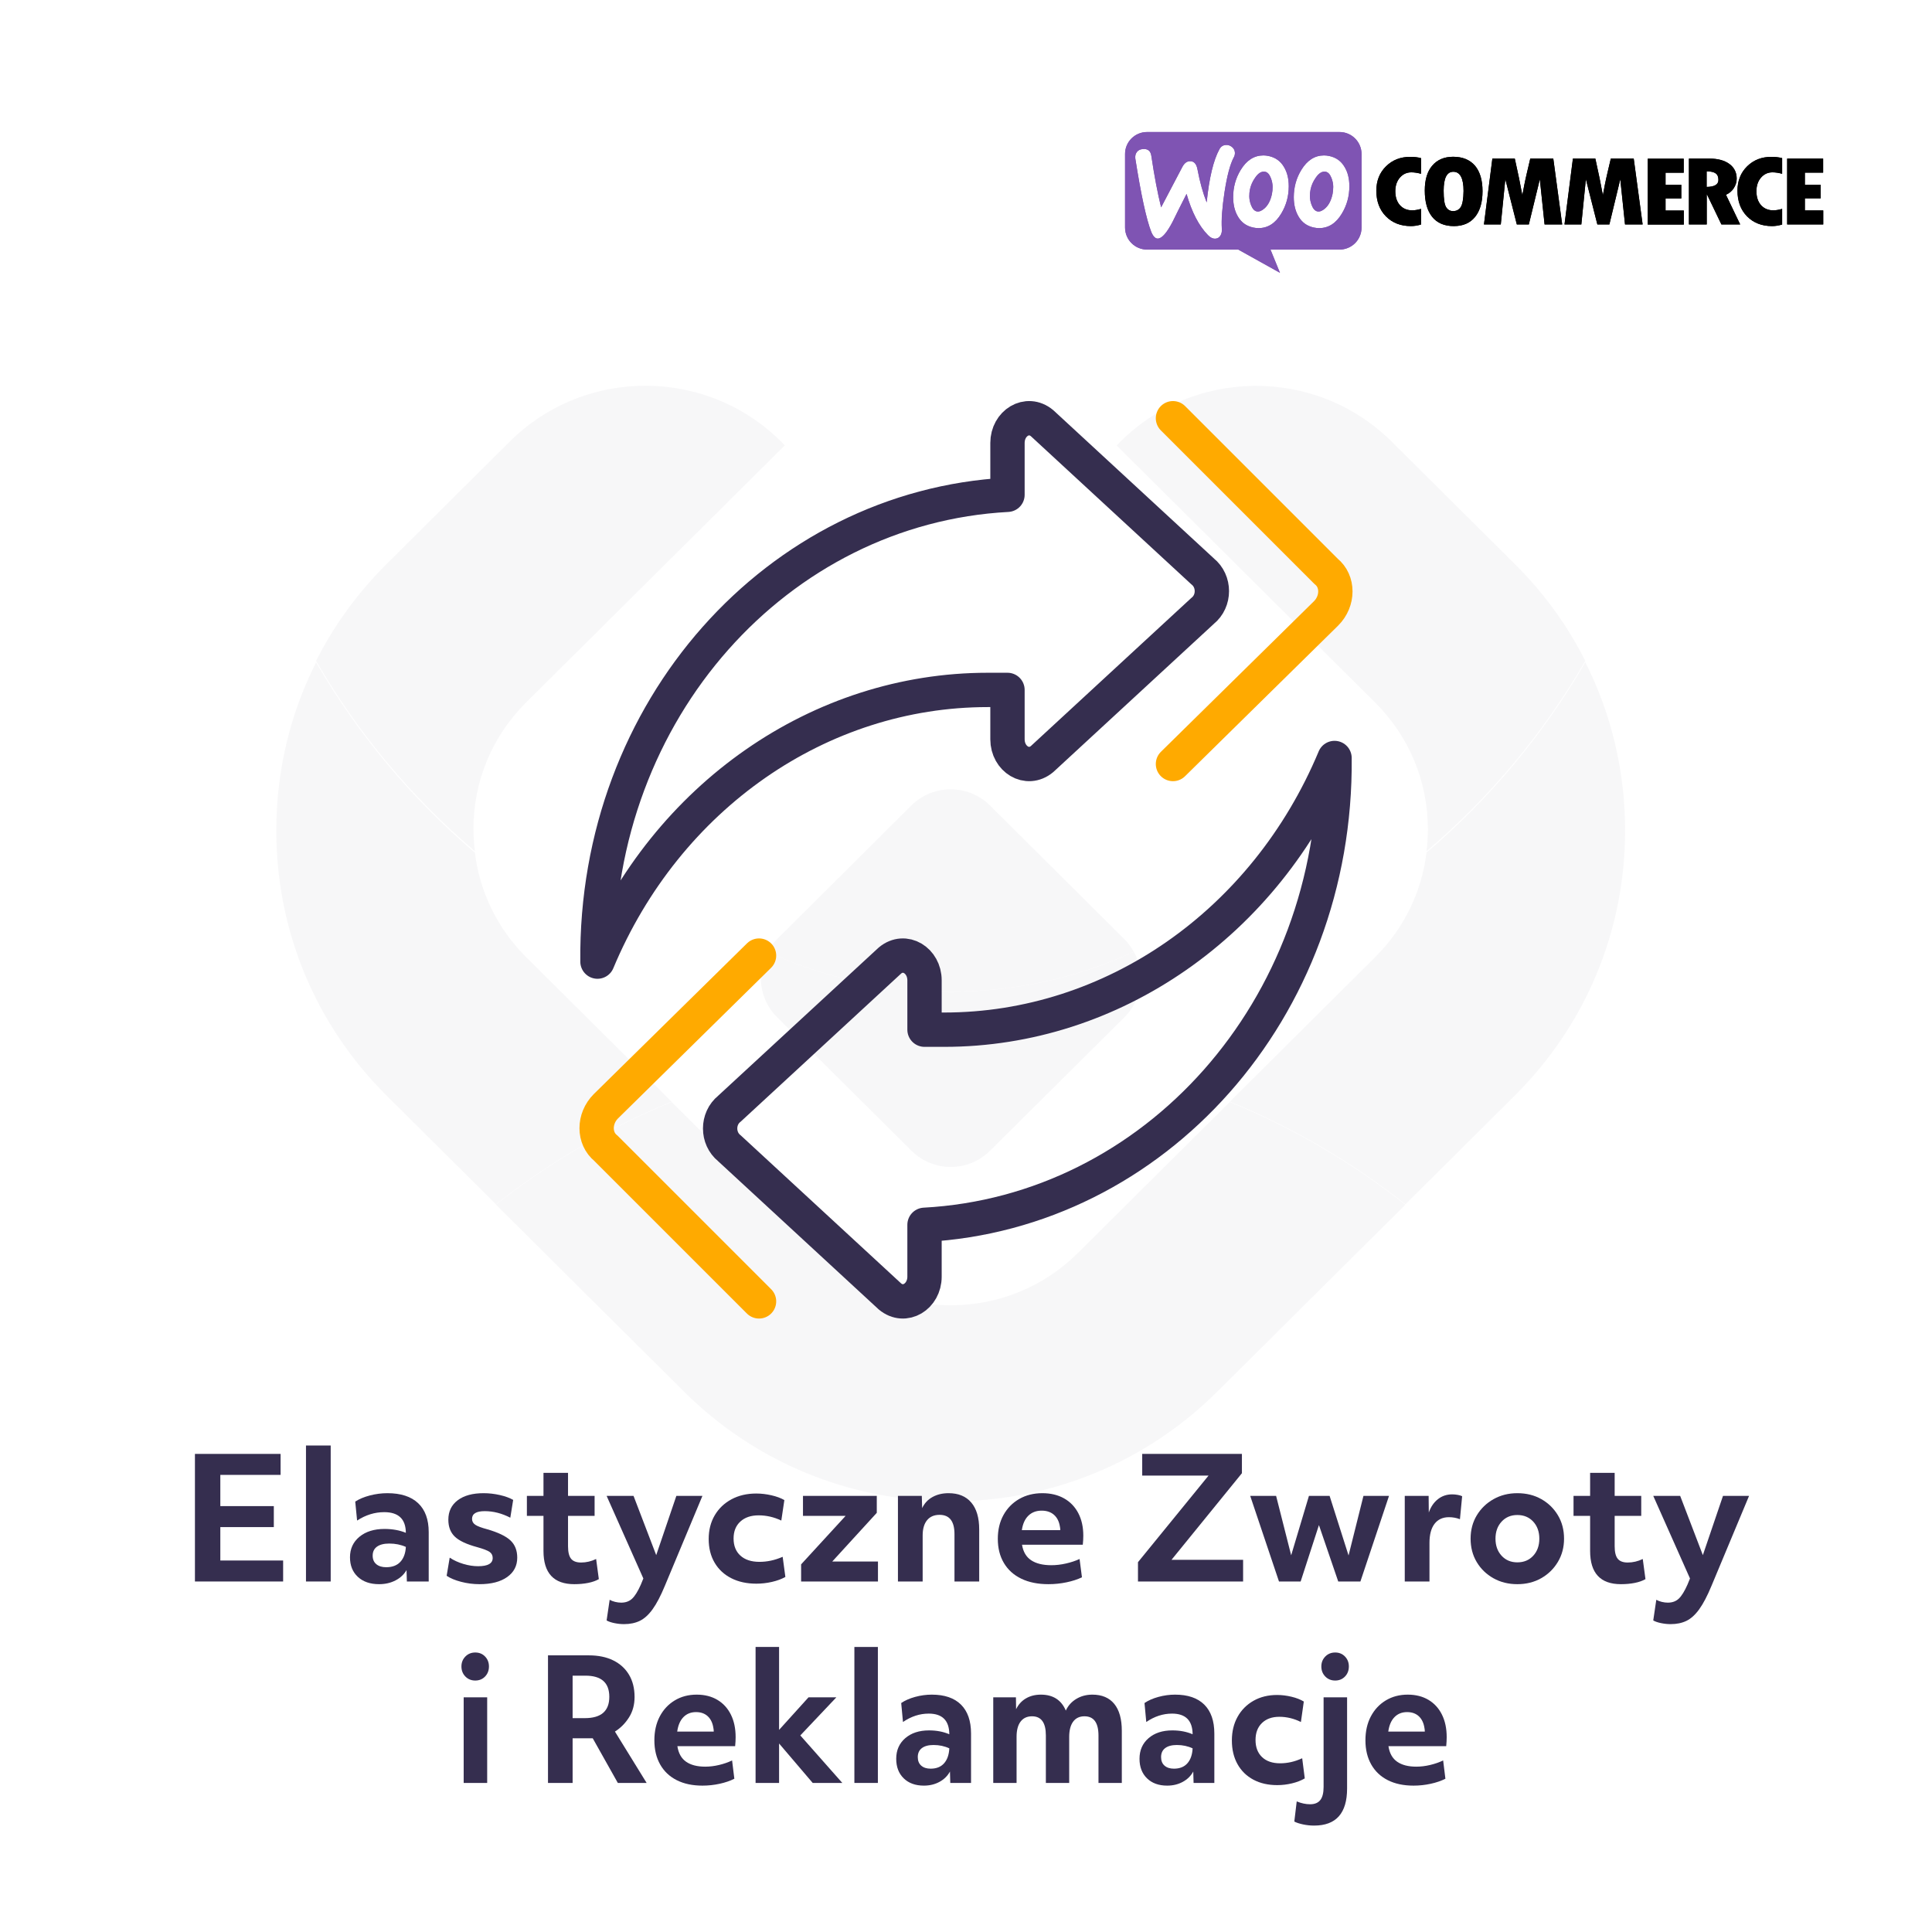 <?xml version="1.0" encoding="UTF-8" standalone="no"?> <svg xmlns="http://www.w3.org/2000/svg" xmlns:xlink="http://www.w3.org/1999/xlink" xmlns:serif="http://www.serif.com/" width="100%" height="100%" viewBox="0 0 500 500" version="1.1" xml:space="preserve" style="fill-rule:evenodd;clip-rule:evenodd;stroke-linecap:round;stroke-linejoin:round;stroke-miterlimit:10;"> <g transform="matrix(1.671,0,0,1.671,-0.692,0.879)"> <g opacity="0.04"> <g transform="matrix(1,0,0,1,77.235,102.06)"> <path d="M0,83.94L-16.912,67.125C-27.955,56.158 -34.027,41.573 -34.027,26.043C-34.027,16.84 -31.897,7.979 -27.866,0C-21.4,11.168 -13.045,21.151 -3.271,29.471C-2.523,35.572 0.228,41.232 4.666,45.657L27.194,68.044C17.356,72.079 8.203,77.461 -0.013,83.94L0,83.94Z" style="fill:rgb(53,46,79);fill-rule:nonzero;"></path> </g> <g transform="matrix(1,0,0,1,218.086,102.034)"> <path d="M0,83.966C-8.215,77.474 -17.355,72.092 -27.193,68.058L-4.678,45.67C-0.24,41.246 2.523,35.598 3.259,29.485C13.059,21.153 21.389,11.181 27.854,0C31.886,7.98 34.016,16.854 34.016,26.056C34.016,41.573 27.942,56.171 16.913,67.138L-0.013,83.966L0,83.966Z" style="fill:rgb(53,46,79);fill-rule:nonzero;"></path> </g> <g transform="matrix(1,0,0,1,147.661,170.145)"> <path d="M0,61.855C-15.606,61.855 -30.287,55.817 -41.317,44.85L-70.438,15.895C-62.223,9.403 -53.069,4.033 -43.231,0L-19.727,23.37C-14.465,28.614 -7.467,31.488 -0.013,31.488C7.442,31.488 14.44,28.614 19.714,23.37L43.219,0C53.057,4.033 62.198,9.416 70.413,15.908L41.292,44.85C30.262,55.817 15.594,61.855 -0.025,61.855L0,61.855Z" style="fill:rgb(53,46,79);fill-rule:nonzero;"></path> </g> <g transform="matrix(1,0,0,1,73.749,59.528)"> <path d="M0,68.36C0,69.52 0.076,70.654 0.215,71.776C-9.572,63.457 -17.914,53.485 -24.38,42.304C-21.616,36.808 -17.927,31.741 -13.438,27.278L5.591,8.358C17.432,-3.416 36.702,-3.164 48.214,8.925L8.152,48.733C2.891,53.964 -0.013,60.935 -0.013,68.347L0,68.36Z" style="fill:rgb(53,46,79);fill-rule:nonzero;"></path> </g> <g transform="matrix(1,0,0,1,173.359,118.976)"> <path d="M0,-50.511C11.512,-62.587 30.782,-62.852 42.623,-51.078L61.652,-32.157C66.141,-27.707 69.817,-22.64 72.582,-17.144C66.102,-5.95 57.786,4.008 47.986,12.341C48.138,11.206 48.201,10.084 48.201,8.925C48.201,1.512 45.298,-5.458 40.037,-10.69L0,-50.511Z" style="fill:rgb(53,46,79);fill-rule:nonzero;"></path> </g> <g transform="matrix(1,0,0,1,141.576,150.238)"> <path d="M0,27.454L-8.114,19.387L-20.805,6.781C-23.568,4.033 -24.05,-0.127 -22.275,-3.354C-13.654,0.604 -4.032,2.823 6.098,2.823C16.228,2.823 25.824,0.617 34.445,-3.354C36.221,-0.127 35.738,4.033 32.987,6.781L20.297,19.387L12.171,27.454C8.824,30.808 3.372,30.808 0,27.454" style="fill:rgb(53,46,79);fill-rule:nonzero;"></path> </g> <g transform="matrix(1,0,0,1,147.661,120.891)"> <path d="M0,32.17C-10.13,32.17 -19.739,29.951 -28.373,25.993C-27.993,25.3 -27.486,24.619 -26.902,24.039L-15.467,12.656L-6.098,3.328C-2.738,0 2.713,0 6.073,3.328L26.89,24.039C27.486,24.631 27.98,25.3 28.348,25.993C19.727,29.963 10.117,32.17 0,32.17" style="fill:rgb(53,46,79);fill-rule:nonzero;"></path> </g> </g> </g> <g transform="matrix(1.599,0,0,1.599,291.153,34.165)"> <g> <clipPath id="_clip1"> <rect x="0" y="0" width="113" height="23"></rect> </clipPath> <g clip-path="url(#_clip1)"> <path d="M34.709,0L3.552,0C1.581,0 -0.016,1.612 0,3.568L0,15.461C0,17.433 1.596,19.029 3.568,19.029L18.325,19.029L25.07,22.785L23.536,19.029L34.709,19.029C36.681,19.029 38.277,17.433 38.277,15.461L38.277,3.568C38.277,1.596 36.681,0 34.709,0ZM2.895,2.754C2.457,2.785 2.128,2.942 1.909,3.239C1.69,3.521 1.612,3.881 1.659,4.288C2.582,10.156 3.443,14.115 4.241,16.165C4.554,16.916 4.914,17.276 5.336,17.245C5.994,17.198 6.776,16.29 7.699,14.522C8.184,13.521 8.936,12.018 9.953,10.015C10.798,12.973 11.956,15.195 13.411,16.682C13.818,17.104 14.241,17.292 14.647,17.261C15.007,17.229 15.289,17.042 15.477,16.697C15.633,16.4 15.696,16.056 15.665,15.664C15.571,14.24 15.712,12.253 16.103,9.702C16.51,7.073 17.01,5.18 17.621,4.053C17.746,3.818 17.793,3.584 17.777,3.302C17.746,2.942 17.589,2.645 17.292,2.41C16.995,2.175 16.666,2.066 16.306,2.097C15.852,2.128 15.508,2.347 15.273,2.785C14.303,4.554 13.615,7.418 13.208,11.392C12.613,9.89 12.112,8.122 11.721,6.04C11.549,5.117 11.127,4.679 10.438,4.726C9.968,4.757 9.577,5.07 9.264,5.665L5.837,12.19C5.274,9.921 4.742,7.151 4.257,3.881C4.147,3.067 3.693,2.692 2.895,2.754ZM33.05,3.881C34.161,4.116 34.991,4.71 35.554,5.696C36.055,6.541 36.305,7.558 36.305,8.779C36.305,10.391 35.899,11.862 35.085,13.208C34.146,14.773 32.925,15.555 31.407,15.555C31.141,15.555 30.86,15.524 30.562,15.461C29.451,15.226 28.622,14.632 28.058,13.646C27.558,12.785 27.307,11.752 27.307,10.547C27.307,8.936 27.714,7.465 28.528,6.134C29.483,4.569 30.703,3.787 32.205,3.787C32.471,3.787 32.753,3.818 33.05,3.881ZM32.393,12.347C32.972,11.831 33.363,11.064 33.583,10.031C33.645,9.671 33.692,9.28 33.692,8.873C33.692,8.419 33.598,7.934 33.41,7.449C33.176,6.839 32.863,6.51 32.487,6.432C31.924,6.322 31.376,6.635 30.86,7.402C30.437,7.997 30.171,8.623 30.03,9.264C29.952,9.624 29.921,10.015 29.921,10.407C29.921,10.86 30.015,11.345 30.202,11.831C30.437,12.441 30.75,12.769 31.126,12.848C31.517,12.926 31.939,12.754 32.393,12.347ZM25.742,5.696C25.179,4.71 24.334,4.116 23.239,3.881C22.941,3.818 22.66,3.787 22.394,3.787C20.891,3.787 19.671,4.569 18.716,6.134C17.902,7.465 17.496,8.936 17.496,10.547C17.496,11.752 17.746,12.785 18.247,13.646C18.81,14.632 19.639,15.226 20.75,15.461C21.048,15.524 21.329,15.555 21.596,15.555C23.113,15.555 24.334,14.773 25.273,13.208C26.087,11.862 26.494,10.391 26.494,8.779C26.494,7.558 26.243,6.541 25.742,5.696ZM23.771,10.031C23.552,11.064 23.16,11.831 22.581,12.347C22.128,12.754 21.705,12.926 21.314,12.848C20.938,12.769 20.625,12.441 20.391,11.831C20.203,11.345 20.109,10.86 20.109,10.407C20.109,10.015 20.14,9.624 20.218,9.264C20.359,8.623 20.625,7.997 21.048,7.402C21.564,6.635 22.112,6.322 22.675,6.432C23.051,6.51 23.364,6.839 23.599,7.449C23.786,7.934 23.88,8.419 23.88,8.873C23.88,9.28 23.849,9.671 23.771,10.031Z" style="fill:rgb(127,84,179);"></path> <path d="M42.236,5.555C41.188,6.588 40.671,7.903 40.671,9.499C40.671,11.205 41.188,12.597 42.221,13.646C43.253,14.694 44.599,15.226 46.274,15.226C46.759,15.226 47.306,15.148 47.901,14.976L47.901,12.441C47.353,12.597 46.884,12.676 46.477,12.676C45.648,12.676 44.99,12.394 44.49,11.846C43.989,11.283 43.739,10.532 43.739,9.577C43.739,8.685 43.989,7.95 44.474,7.386C44.975,6.807 45.585,6.526 46.336,6.526C46.821,6.526 47.338,6.604 47.901,6.76L47.901,4.225C47.385,4.084 46.806,4.022 46.195,4.022C44.599,4.006 43.285,4.522 42.236,5.555ZM53.097,4.006C51.657,4.006 50.53,4.491 49.716,5.446C48.903,6.4 48.511,7.746 48.511,9.467C48.511,11.33 48.918,12.754 49.716,13.74C50.514,14.726 51.688,15.226 53.222,15.226C54.708,15.226 55.851,14.726 56.649,13.74C57.447,12.754 57.854,11.361 57.854,9.577C57.854,7.793 57.447,6.416 56.633,5.446C55.804,4.491 54.63,4.006 53.097,4.006ZM54.333,12.143C54.051,12.582 53.629,12.801 53.097,12.801C52.596,12.801 52.22,12.582 51.954,12.143C51.688,11.705 51.563,10.829 51.563,9.499C51.563,7.449 52.079,6.432 53.128,6.432C54.223,6.432 54.786,7.464 54.786,9.546C54.771,10.829 54.614,11.705 54.333,12.143ZM65.584,4.303L65.021,6.698C64.88,7.308 64.739,7.934 64.614,8.575L64.301,10.234C64.004,8.575 63.597,6.604 63.08,4.303L59.45,4.303L58.088,14.96L60.811,14.96L61.547,7.621L63.409,14.96L65.35,14.96L67.133,7.637L67.9,14.96L70.748,14.96L69.309,4.303L65.584,4.303ZM78.62,4.303L78.056,6.698C77.915,7.308 77.775,7.934 77.649,8.575L77.336,10.234C77.039,8.575 76.632,6.604 76.116,4.303L72.485,4.303L71.124,14.96L73.847,14.96L74.582,7.621L76.444,14.96L78.385,14.96L80.153,7.637L80.92,14.96L83.768,14.96L82.328,4.303L78.62,4.303ZM87.477,10.751L90.028,10.751L90.028,8.544L87.477,8.544L87.477,6.588L90.419,6.588L90.419,4.319L84.598,4.319L84.598,14.976L90.435,14.976L90.435,12.707L87.477,12.707L87.477,10.751ZM98.54,9.061C98.838,8.575 98.994,8.075 98.994,7.558C98.994,6.557 98.603,5.759 97.821,5.18C97.038,4.601 95.959,4.303 94.613,4.303L91.264,4.303L91.264,14.96L94.143,14.96L94.143,10.109L94.19,10.109L96.522,14.96L99.558,14.96L97.257,10.156C97.805,9.906 98.243,9.546 98.54,9.061ZM94.128,8.888L94.128,6.353C94.816,6.369 95.301,6.479 95.599,6.698C95.896,6.917 96.037,7.261 96.037,7.762C96.037,8.497 95.395,8.873 94.128,8.888ZM100.684,5.555C99.636,6.588 99.12,7.903 99.12,9.499C99.12,11.205 99.636,12.597 100.669,13.646C101.702,14.694 103.047,15.226 104.722,15.226C105.207,15.226 105.755,15.148 106.349,14.976L106.349,12.441C105.802,12.597 105.332,12.676 104.925,12.676C104.096,12.676 103.439,12.394 102.938,11.846C102.437,11.283 102.187,10.532 102.187,9.577C102.187,8.685 102.437,7.95 102.922,7.386C103.423,6.807 104.033,6.526 104.784,6.526C105.269,6.526 105.786,6.604 106.349,6.76L106.349,4.225C105.833,4.084 105.254,4.022 104.644,4.022C103.063,4.006 101.733,4.522 100.684,5.555ZM110.027,12.691L110.027,10.735L112.577,10.735L112.577,8.529L110.027,8.529L110.027,6.572L112.984,6.572L112.984,4.303L107.163,4.303L107.163,14.96L113,14.96L113,12.691L110.027,12.691Z" style="fill-rule:nonzero;"></path> </g> </g> </g> <g id="logo-woocommerce.svg" transform="matrix(1.599,0,0,1.599,381.519,52.558)"> <g transform="matrix(1,0,0,1,-56.5,-11.5)"> <clipPath id="_clip2"> <rect x="0" y="0" width="113" height="23"></rect> </clipPath> <g clip-path="url(#_clip2)"> <path d="M34.709,0L3.552,0C1.581,0 -0.016,1.612 0,3.568L0,15.461C0,17.433 1.596,19.029 3.568,19.029L18.325,19.029L25.07,22.785L23.536,19.029L34.709,19.029C36.681,19.029 38.277,17.433 38.277,15.461L38.277,3.568C38.277,1.596 36.681,0 34.709,0ZM2.895,2.754C2.457,2.785 2.128,2.942 1.909,3.239C1.69,3.521 1.612,3.881 1.659,4.288C2.582,10.156 3.443,14.115 4.241,16.165C4.554,16.916 4.914,17.276 5.336,17.245C5.994,17.198 6.776,16.29 7.699,14.522C8.184,13.521 8.936,12.018 9.953,10.015C10.798,12.973 11.956,15.195 13.411,16.682C13.818,17.104 14.241,17.292 14.647,17.261C15.007,17.229 15.289,17.042 15.477,16.697C15.633,16.4 15.696,16.056 15.665,15.664C15.571,14.24 15.712,12.253 16.103,9.702C16.51,7.073 17.01,5.18 17.621,4.053C17.746,3.818 17.793,3.584 17.777,3.302C17.746,2.942 17.589,2.645 17.292,2.41C16.995,2.175 16.666,2.066 16.306,2.097C15.852,2.128 15.508,2.347 15.273,2.785C14.303,4.554 13.615,7.418 13.208,11.392C12.613,9.89 12.112,8.122 11.721,6.04C11.549,5.117 11.127,4.679 10.438,4.726C9.968,4.757 9.577,5.07 9.264,5.665L5.837,12.19C5.274,9.921 4.742,7.151 4.257,3.881C4.147,3.067 3.693,2.692 2.895,2.754ZM33.05,3.881C34.161,4.116 34.991,4.71 35.554,5.696C36.055,6.541 36.305,7.558 36.305,8.779C36.305,10.391 35.899,11.862 35.085,13.208C34.146,14.773 32.925,15.555 31.407,15.555C31.141,15.555 30.86,15.524 30.562,15.461C29.451,15.226 28.622,14.632 28.058,13.646C27.558,12.785 27.307,11.752 27.307,10.547C27.307,8.936 27.714,7.465 28.528,6.134C29.483,4.569 30.703,3.787 32.205,3.787C32.471,3.787 32.753,3.818 33.05,3.881ZM32.393,12.347C32.972,11.831 33.363,11.064 33.583,10.031C33.645,9.671 33.692,9.28 33.692,8.873C33.692,8.419 33.598,7.934 33.41,7.449C33.176,6.839 32.863,6.51 32.487,6.432C31.924,6.322 31.376,6.635 30.86,7.402C30.437,7.997 30.171,8.623 30.03,9.264C29.952,9.624 29.921,10.015 29.921,10.407C29.921,10.86 30.015,11.345 30.202,11.831C30.437,12.441 30.75,12.769 31.126,12.848C31.517,12.926 31.939,12.754 32.393,12.347ZM25.742,5.696C25.179,4.71 24.334,4.116 23.239,3.881C22.941,3.818 22.66,3.787 22.394,3.787C20.891,3.787 19.671,4.569 18.716,6.134C17.902,7.465 17.496,8.936 17.496,10.547C17.496,11.752 17.746,12.785 18.247,13.646C18.81,14.632 19.639,15.226 20.75,15.461C21.048,15.524 21.329,15.555 21.596,15.555C23.113,15.555 24.334,14.773 25.273,13.208C26.087,11.862 26.494,10.391 26.494,8.779C26.494,7.558 26.243,6.541 25.742,5.696ZM23.771,10.031C23.552,11.064 23.16,11.831 22.581,12.347C22.128,12.754 21.705,12.926 21.314,12.848C20.938,12.769 20.625,12.441 20.391,11.831C20.203,11.345 20.109,10.86 20.109,10.407C20.109,10.015 20.14,9.624 20.218,9.264C20.359,8.623 20.625,7.997 21.048,7.402C21.564,6.635 22.112,6.322 22.675,6.432C23.051,6.51 23.364,6.839 23.599,7.449C23.786,7.934 23.88,8.419 23.88,8.873C23.88,9.28 23.849,9.671 23.771,10.031Z" style="fill:rgb(127,84,179);"></path> <path d="M42.236,5.555C41.188,6.588 40.671,7.903 40.671,9.499C40.671,11.205 41.188,12.597 42.221,13.646C43.253,14.694 44.599,15.226 46.274,15.226C46.759,15.226 47.306,15.148 47.901,14.976L47.901,12.441C47.353,12.597 46.884,12.676 46.477,12.676C45.648,12.676 44.99,12.394 44.49,11.846C43.989,11.283 43.739,10.532 43.739,9.577C43.739,8.685 43.989,7.95 44.474,7.386C44.975,6.807 45.585,6.526 46.336,6.526C46.821,6.526 47.338,6.604 47.901,6.76L47.901,4.225C47.385,4.084 46.806,4.022 46.195,4.022C44.599,4.006 43.285,4.522 42.236,5.555ZM53.097,4.006C51.657,4.006 50.53,4.491 49.716,5.446C48.903,6.4 48.511,7.746 48.511,9.467C48.511,11.33 48.918,12.754 49.716,13.74C50.514,14.726 51.688,15.226 53.222,15.226C54.708,15.226 55.851,14.726 56.649,13.74C57.447,12.754 57.854,11.361 57.854,9.577C57.854,7.793 57.447,6.416 56.633,5.446C55.804,4.491 54.63,4.006 53.097,4.006ZM54.333,12.143C54.051,12.582 53.629,12.801 53.097,12.801C52.596,12.801 52.22,12.582 51.954,12.143C51.688,11.705 51.563,10.829 51.563,9.499C51.563,7.449 52.079,6.432 53.128,6.432C54.223,6.432 54.786,7.464 54.786,9.546C54.771,10.829 54.614,11.705 54.333,12.143ZM65.584,4.303L65.021,6.698C64.88,7.308 64.739,7.934 64.614,8.575L64.301,10.234C64.004,8.575 63.597,6.604 63.08,4.303L59.45,4.303L58.088,14.96L60.811,14.96L61.547,7.621L63.409,14.96L65.35,14.96L67.133,7.637L67.9,14.96L70.748,14.96L69.309,4.303L65.584,4.303ZM78.62,4.303L78.056,6.698C77.915,7.308 77.775,7.934 77.649,8.575L77.336,10.234C77.039,8.575 76.632,6.604 76.116,4.303L72.485,4.303L71.124,14.96L73.847,14.96L74.582,7.621L76.444,14.96L78.385,14.96L80.153,7.637L80.92,14.96L83.768,14.96L82.328,4.303L78.62,4.303ZM87.477,10.751L90.028,10.751L90.028,8.544L87.477,8.544L87.477,6.588L90.419,6.588L90.419,4.319L84.598,4.319L84.598,14.976L90.435,14.976L90.435,12.707L87.477,12.707L87.477,10.751ZM98.54,9.061C98.838,8.575 98.994,8.075 98.994,7.558C98.994,6.557 98.603,5.759 97.821,5.18C97.038,4.601 95.959,4.303 94.613,4.303L91.264,4.303L91.264,14.96L94.143,14.96L94.143,10.109L94.19,10.109L96.522,14.96L99.558,14.96L97.257,10.156C97.805,9.906 98.243,9.546 98.54,9.061ZM94.128,8.888L94.128,6.353C94.816,6.369 95.301,6.479 95.599,6.698C95.896,6.917 96.037,7.261 96.037,7.762C96.037,8.497 95.395,8.873 94.128,8.888ZM100.684,5.555C99.636,6.588 99.12,7.903 99.12,9.499C99.12,11.205 99.636,12.597 100.669,13.646C101.702,14.694 103.047,15.226 104.722,15.226C105.207,15.226 105.755,15.148 106.349,14.976L106.349,12.441C105.802,12.597 105.332,12.676 104.925,12.676C104.096,12.676 103.439,12.394 102.938,11.846C102.437,11.283 102.187,10.532 102.187,9.577C102.187,8.685 102.437,7.95 102.922,7.386C103.423,6.807 104.033,6.526 104.784,6.526C105.269,6.526 105.786,6.604 106.349,6.76L106.349,4.225C105.833,4.084 105.254,4.022 104.644,4.022C103.063,4.006 101.733,4.522 100.684,5.555ZM110.027,12.691L110.027,10.735L112.577,10.735L112.577,8.529L110.027,8.529L110.027,6.572L112.984,6.572L112.984,4.303L107.163,4.303L107.163,14.96L113,14.96L113,12.691L110.027,12.691Z" style="fill-rule:nonzero;"></path> </g> </g> </g> <g transform="matrix(1.685,0,0,1.671,0.428,0.879)"> <path d="M29.686,224.65L42.842,224.65L42.842,227.9L33.586,227.9L33.586,232.736L41.802,232.736L41.802,235.986L33.586,235.986L33.586,241.16L43.232,241.16L43.232,244.41L29.686,244.41L29.686,224.65Z" style="fill:rgb(53,46,79);fill-rule:nonzero;"></path> <rect x="46.742" y="223.35" width="3.796" height="21.06" style="fill:rgb(53,46,79);fill-rule:nonzero;"></rect> <path d="M65.591,244.41L62.237,244.41L62.185,242.642C61.804,243.318 61.241,243.851 60.495,244.241C59.75,244.631 58.909,244.826 57.973,244.826C56.604,244.826 55.516,244.449 54.71,243.695C53.904,242.941 53.501,241.932 53.501,240.666C53.501,239.349 53.987,238.287 54.957,237.481C55.928,236.675 57.211,236.272 58.805,236.272C60.019,236.272 61.111,236.472 62.081,236.87C62.064,234.738 60.955,233.672 58.753,233.672C57.297,233.672 55.911,234.106 54.593,234.972L54.307,232.034C54.914,231.636 55.664,231.319 56.556,231.085C57.449,230.851 58.346,230.734 59.247,230.734C61.31,230.734 62.883,231.25 63.966,232.281C65.05,233.313 65.591,234.808 65.591,236.766L65.591,244.41ZM59.065,242.2C60.001,242.2 60.725,241.923 61.236,241.368C61.748,240.814 62.029,240.042 62.081,239.054C61.319,238.708 60.469,238.534 59.533,238.534C58.719,238.534 58.09,238.695 57.648,239.015C57.206,239.336 56.985,239.8 56.985,240.406C56.985,240.978 57.172,241.42 57.544,241.732C57.917,242.044 58.424,242.2 59.065,242.2Z" style="fill:rgb(53,46,79);fill-rule:nonzero;"></path> <path d="M68.815,240.718C69.439,241.134 70.141,241.459 70.921,241.693C71.701,241.927 72.455,242.044 73.183,242.044C74.674,242.044 75.419,241.62 75.419,240.77C75.419,240.372 75.263,240.06 74.951,239.834C74.639,239.609 73.989,239.358 73.001,239.08C71.406,238.647 70.275,238.11 69.608,237.468C68.941,236.827 68.607,235.952 68.607,234.842C68.607,233.56 69.088,232.554 70.05,231.826C71.012,231.098 72.334,230.734 74.015,230.734C74.847,230.734 75.679,230.83 76.511,231.02C77.343,231.211 78.028,231.462 78.565,231.774L78.123,234.53C76.823,233.854 75.514,233.516 74.197,233.516C72.897,233.516 72.247,233.915 72.247,234.712C72.247,235.094 72.412,235.397 72.741,235.622C73.07,235.848 73.686,236.082 74.587,236.324C76.251,236.81 77.434,237.382 78.136,238.04C78.838,238.699 79.189,239.592 79.189,240.718C79.189,241.984 78.673,242.985 77.642,243.721C76.611,244.458 75.194,244.826 73.391,244.826C72.438,244.826 71.497,244.705 70.57,244.462C69.643,244.22 68.902,243.908 68.347,243.526L68.815,240.718Z" style="fill:rgb(53,46,79);fill-rule:nonzero;"></path> <path d="M83.219,234.244L80.671,234.244L80.671,231.15L83.219,231.15L83.219,227.588L86.989,227.588L86.989,231.15L91.071,231.15L91.071,234.244L86.989,234.244L86.989,238.95C86.989,239.852 87.145,240.497 87.457,240.887C87.769,241.277 88.28,241.472 88.991,241.472C89.788,241.472 90.559,241.29 91.305,240.926L91.721,244.046C91.27,244.306 90.72,244.501 90.07,244.631C89.42,244.761 88.713,244.826 87.951,244.826C84.796,244.826 83.219,243.11 83.219,239.678L83.219,234.244Z" style="fill:rgb(53,46,79);fill-rule:nonzero;"></path> <path d="M101.86,245.086C101.219,246.646 100.591,247.855 99.975,248.713C99.36,249.571 98.706,250.169 98.012,250.507C97.319,250.845 96.513,251.014 95.594,251.014C95.109,251.014 94.615,250.962 94.112,250.858C93.61,250.754 93.211,250.616 92.916,250.442L93.384,247.244C93.627,247.383 93.909,247.491 94.229,247.569C94.55,247.647 94.858,247.686 95.152,247.686C95.846,247.686 96.409,247.478 96.842,247.062C97.276,246.646 97.718,245.927 98.168,244.904L98.558,243.942L92.916,231.15L97.05,231.15L100.534,240.328L103.628,231.15L107.632,231.15L101.86,245.086Z" style="fill:rgb(53,46,79);fill-rule:nonzero;"></path> <path d="M109.517,234.166C110.132,233.109 110.99,232.281 112.091,231.683C113.191,231.085 114.461,230.786 115.9,230.786C116.662,230.786 117.438,230.877 118.227,231.059C119.015,231.241 119.678,231.488 120.216,231.8L119.748,234.972C118.621,234.435 117.46,234.166 116.264,234.166C115.085,234.166 114.149,234.487 113.456,235.128C112.762,235.77 112.416,236.645 112.416,237.754C112.416,238.881 112.767,239.765 113.469,240.406C114.171,241.048 115.146,241.368 116.394,241.368C116.966,241.368 117.542,241.308 118.123,241.186C118.703,241.065 119.314,240.866 119.956,240.588L120.372,243.708C119.782,244.038 119.093,244.293 118.305,244.475C117.516,244.657 116.723,244.748 115.926,244.748C114.452,244.748 113.165,244.467 112.065,243.903C110.964,243.34 110.11,242.538 109.504,241.498C108.897,240.458 108.594,239.236 108.594,237.832C108.594,236.446 108.901,235.224 109.517,234.166Z" style="fill:rgb(53,46,79);fill-rule:nonzero;"></path> <path d="M127.573,241.316L134.593,241.316L134.593,244.41L122.789,244.41L122.789,241.758L129.627,234.244L123.075,234.244L123.075,231.15L134.411,231.15L134.411,233.776L127.573,241.316Z" style="fill:rgb(53,46,79);fill-rule:nonzero;"></path> <path d="M137.661,231.15L141.327,231.15L141.379,233.048C141.726,232.303 142.254,231.731 142.965,231.332C143.676,230.934 144.499,230.734 145.435,230.734C146.943,230.734 148.104,231.215 148.919,232.177C149.734,233.139 150.141,234.53 150.141,236.35L150.141,244.41L146.345,244.41L146.345,237.078C146.345,235.085 145.582,234.088 144.057,234.088C143.225,234.088 142.584,234.366 142.133,234.92C141.682,235.475 141.457,236.264 141.457,237.286L141.457,244.41L137.661,244.41L137.661,231.15Z" style="fill:rgb(53,46,79);fill-rule:nonzero;"></path> <path d="M160.774,244.826C159.162,244.826 157.776,244.545 156.614,243.981C155.453,243.418 154.56,242.608 153.936,241.55C153.312,240.493 153,239.245 153,237.806C153,236.402 153.291,235.172 153.871,234.114C154.452,233.057 155.258,232.229 156.289,231.631C157.321,231.033 158.504,230.734 159.838,230.734C161.121,230.734 162.235,231.003 163.179,231.54C164.124,232.078 164.852,232.84 165.363,233.828C165.875,234.816 166.13,235.978 166.13,237.312C166.13,237.746 166.104,238.214 166.052,238.716L156.718,238.716C156.892,239.808 157.36,240.61 158.122,241.121C158.885,241.633 159.916,241.888 161.216,241.888C161.944,241.888 162.69,241.802 163.452,241.628C164.215,241.455 164.917,241.221 165.558,240.926L165.922,243.76C165.246,244.09 164.453,244.35 163.543,244.54C162.633,244.731 161.71,244.826 160.774,244.826ZM159.734,233.438C158.902,233.438 158.222,233.698 157.693,234.218C157.165,234.738 156.831,235.484 156.692,236.454L162.594,236.454C162.594,236.264 162.577,236.09 162.542,235.934C162.421,235.137 162.118,234.522 161.632,234.088C161.147,233.655 160.514,233.438 159.734,233.438Z" style="fill:rgb(53,46,79);fill-rule:nonzero;"></path> <path d="M185.37,228.004L175.178,228.004L175.178,224.65L190.492,224.65L190.492,227.64L179.676,241.056L190.674,241.056L190.674,244.41L174.528,244.41L174.528,241.42L185.37,228.004Z" style="fill:rgb(53,46,79);fill-rule:nonzero;"></path> <path d="M191.765,231.15L195.743,231.15L198.057,240.354L200.787,231.15L203.959,231.15L206.871,240.38L209.159,231.15L213.085,231.15L208.691,244.41L205.285,244.41L202.321,235.674L199.513,244.41L196.185,244.41L191.765,231.15Z" style="fill:rgb(53,46,79);fill-rule:nonzero;"></path> <path d="M215.503,231.15L219.169,231.15L219.195,233.724C219.507,232.84 219.975,232.151 220.599,231.657C221.223,231.163 221.951,230.916 222.783,230.916C223.06,230.916 223.342,230.942 223.628,230.994C223.914,231.046 224.143,231.116 224.317,231.202L223.979,234.764C223.441,234.556 222.878,234.452 222.289,234.452C221.335,234.452 220.599,234.795 220.079,235.479C219.559,236.164 219.299,237.148 219.299,238.43L219.299,244.41L215.503,244.41L215.503,231.15Z" style="fill:rgb(53,46,79);fill-rule:nonzero;"></path> <path d="M232.792,244.826C231.423,244.826 230.197,244.519 229.113,243.903C228.03,243.288 227.176,242.452 226.552,241.394C225.928,240.337 225.616,239.132 225.616,237.78C225.616,236.428 225.933,235.224 226.565,234.166C227.198,233.109 228.056,232.273 229.139,231.657C230.223,231.042 231.44,230.734 232.792,230.734C234.179,230.734 235.41,231.042 236.484,231.657C237.559,232.273 238.408,233.109 239.032,234.166C239.656,235.224 239.968,236.428 239.968,237.78C239.968,239.115 239.652,240.315 239.019,241.381C238.387,242.447 237.533,243.288 236.458,243.903C235.384,244.519 234.162,244.826 232.792,244.826ZM236.172,237.78C236.172,236.706 235.86,235.826 235.236,235.141C234.612,234.457 233.798,234.114 232.792,234.114C231.804,234.114 230.998,234.457 230.374,235.141C229.75,235.826 229.438,236.706 229.438,237.78C229.438,238.855 229.75,239.735 230.374,240.419C230.998,241.104 231.804,241.446 232.792,241.446C233.798,241.446 234.612,241.104 235.236,240.419C235.86,239.735 236.172,238.855 236.172,237.78Z" style="fill:rgb(53,46,79);fill-rule:nonzero;"></path> <path d="M243.972,234.244L241.424,234.244L241.424,231.15L243.972,231.15L243.972,227.588L247.742,227.588L247.742,231.15L251.824,231.15L251.824,234.244L247.742,234.244L247.742,238.95C247.742,239.852 247.898,240.497 248.21,240.887C248.522,241.277 249.033,241.472 249.744,241.472C250.541,241.472 251.313,241.29 252.058,240.926L252.474,244.046C252.023,244.306 251.473,244.501 250.823,244.631C250.173,244.761 249.467,244.826 248.704,244.826C245.549,244.826 243.972,243.11 243.972,239.678L243.972,234.244Z" style="fill:rgb(53,46,79);fill-rule:nonzero;"></path> <path d="M262.613,245.086C261.972,246.646 261.344,247.855 260.728,248.713C260.113,249.571 259.459,250.169 258.765,250.507C258.072,250.845 257.266,251.014 256.347,251.014C255.862,251.014 255.368,250.962 254.865,250.858C254.363,250.754 253.964,250.616 253.669,250.442L254.137,247.244C254.38,247.383 254.662,247.491 254.982,247.569C255.303,247.647 255.611,247.686 255.905,247.686C256.599,247.686 257.162,247.478 257.595,247.062C258.029,246.646 258.471,245.927 258.921,244.904L259.311,243.942L253.669,231.15L257.803,231.15L261.287,240.328L264.381,231.15L268.385,231.15L262.613,245.086Z" style="fill:rgb(53,46,79);fill-rule:nonzero;"></path> </g> <g transform="matrix(1.671,0,0,1.671,-0.692,0.879)"> <path d="M72.228,262.35L75.867,262.35L75.867,275.61L72.228,275.61L72.228,262.35ZM72.49,259.126C72.083,258.71 71.879,258.19 71.879,257.566C71.879,256.96 72.083,256.448 72.49,256.032C72.897,255.616 73.408,255.408 74.022,255.408C74.637,255.408 75.144,255.616 75.543,256.032C75.941,256.448 76.141,256.96 76.141,257.566C76.141,258.19 75.941,258.71 75.543,259.126C75.144,259.542 74.637,259.75 74.022,259.75C73.408,259.75 72.897,259.542 72.49,259.126Z" style="fill:rgb(53,46,79);fill-rule:nonzero;"></path> <path d="M85.286,255.85L91.616,255.85C93.079,255.85 94.337,256.11 95.392,256.63C96.447,257.15 97.261,257.891 97.834,258.853C98.408,259.815 98.694,260.964 98.694,262.298C98.694,263.494 98.408,264.547 97.834,265.457C97.261,266.367 96.534,267.1 95.654,267.654L100.563,275.61L96.102,275.61L92.215,268.694L89.099,268.694L89.099,275.61L85.286,275.61L85.286,255.85ZM90.993,265.574C93.519,265.574 94.782,264.474 94.782,262.272C94.782,260.088 93.552,258.996 91.093,258.996L89.099,258.996L89.099,265.574L90.993,265.574Z" style="fill:rgb(53,46,79);fill-rule:nonzero;"></path> <path d="M109.212,276.026C107.667,276.026 106.338,275.745 105.225,275.181C104.111,274.618 103.256,273.808 102.658,272.75C102.06,271.693 101.761,270.445 101.761,269.006C101.761,267.602 102.039,266.372 102.595,265.314C103.152,264.257 103.925,263.429 104.913,262.831C105.902,262.233 107.036,261.934 108.315,261.934C109.544,261.934 110.612,262.203 111.517,262.74C112.423,263.278 113.121,264.04 113.611,265.028C114.101,266.016 114.346,267.178 114.346,268.512C114.346,268.946 114.321,269.414 114.271,269.916L105.324,269.916C105.491,271.008 105.939,271.81 106.67,272.321C107.401,272.833 108.39,273.088 109.636,273.088C110.334,273.088 111.048,273.002 111.779,272.828C112.51,272.655 113.183,272.421 113.798,272.126L114.147,274.96C113.499,275.29 112.739,275.55 111.866,275.74C110.994,275.931 110.109,276.026 109.212,276.026ZM108.215,264.638C107.418,264.638 106.766,264.898 106.259,265.418C105.752,265.938 105.432,266.684 105.299,267.654L110.957,267.654C110.957,267.464 110.94,267.29 110.907,267.134C110.791,266.337 110.5,265.722 110.035,265.288C109.569,264.855 108.963,264.638 108.215,264.638Z" style="fill:rgb(53,46,79);fill-rule:nonzero;"></path> <path d="M117.436,254.55L121.075,254.55L121.075,267.394L125.635,262.35L129.947,262.35L124.364,268.252L130.869,275.61L126.283,275.61L121.075,269.5L121.075,275.61L117.436,275.61L117.436,254.55Z" style="fill:rgb(53,46,79);fill-rule:nonzero;"></path> <rect x="132.738" y="254.55" width="3.639" height="21.06" style="fill:rgb(53,46,79);fill-rule:nonzero;"></rect> <path d="M150.806,275.61L147.591,275.61L147.541,273.842C147.176,274.518 146.636,275.051 145.921,275.441C145.207,275.831 144.401,276.026 143.504,276.026C142.191,276.026 141.149,275.649 140.376,274.895C139.603,274.141 139.217,273.132 139.217,271.866C139.217,270.549 139.682,269.487 140.613,268.681C141.543,267.875 142.773,267.472 144.301,267.472C145.464,267.472 146.511,267.672 147.441,268.07C147.425,265.938 146.361,264.872 144.251,264.872C142.856,264.872 141.527,265.306 140.264,266.172L139.99,263.234C140.571,262.836 141.29,262.519 142.145,262.285C143.001,262.051 143.861,261.934 144.725,261.934C146.702,261.934 148.21,262.45 149.248,263.481C150.287,264.513 150.806,266.008 150.806,267.966L150.806,275.61ZM144.55,273.4C145.448,273.4 146.141,273.123 146.631,272.568C147.122,272.014 147.392,271.242 147.441,270.254C146.71,269.908 145.896,269.734 144.999,269.734C144.218,269.734 143.616,269.895 143.192,270.215C142.768,270.536 142.557,271 142.557,271.606C142.557,272.178 142.735,272.62 143.092,272.932C143.45,273.244 143.936,273.4 144.55,273.4Z" style="fill:rgb(53,46,79);fill-rule:nonzero;"></path> <path d="M154.245,262.35L157.759,262.35L157.784,264.196C158.133,263.468 158.639,262.909 159.304,262.519C159.968,262.129 160.741,261.934 161.622,261.934C163.499,261.934 164.787,262.758 165.485,264.404C165.833,263.642 166.373,263.039 167.104,262.597C167.835,262.155 168.666,261.934 169.597,261.934C171.075,261.934 172.205,262.411 172.986,263.364C173.767,264.318 174.157,265.713 174.157,267.55L174.157,275.61L170.544,275.61L170.544,268.278C170.544,266.285 169.821,265.288 168.375,265.288C167.611,265.288 167.026,265.566 166.618,266.12C166.211,266.675 166.008,267.464 166.008,268.486L166.008,275.61L162.394,275.61L162.394,268.252C162.394,266.276 161.68,265.288 160.251,265.288C159.487,265.288 158.897,265.561 158.481,266.107C158.066,266.653 157.858,267.438 157.858,268.46L157.858,275.61L154.245,275.61L154.245,262.35Z" style="fill:rgb(53,46,79);fill-rule:nonzero;"></path> <path d="M188.487,275.61L185.272,275.61L185.222,273.842C184.857,274.518 184.317,275.051 183.602,275.441C182.888,275.831 182.082,276.026 181.185,276.026C179.872,276.026 178.83,275.649 178.057,274.895C177.285,274.141 176.898,273.132 176.898,271.866C176.898,270.549 177.364,269.487 178.294,268.681C179.224,267.875 180.454,267.472 181.982,267.472C183.146,267.472 184.192,267.672 185.123,268.07C185.106,265.938 184.043,264.872 181.933,264.872C180.537,264.872 179.208,265.306 177.945,266.172L177.671,263.234C178.252,262.836 178.971,262.519 179.827,262.285C180.682,262.051 181.542,261.934 182.406,261.934C184.383,261.934 185.891,262.45 186.93,263.481C187.968,264.513 188.487,266.008 188.487,267.966L188.487,275.61ZM182.232,273.4C183.129,273.4 183.823,273.123 184.313,272.568C184.803,272.014 185.073,271.242 185.123,270.254C184.392,269.908 183.577,269.734 182.68,269.734C181.899,269.734 181.297,269.895 180.873,270.215C180.45,270.536 180.238,271 180.238,271.606C180.238,272.178 180.417,272.62 180.774,272.932C181.131,273.244 181.617,273.4 182.232,273.4Z" style="fill:rgb(53,46,79);fill-rule:nonzero;"></path> <path d="M192.088,265.366C192.678,264.309 193.5,263.481 194.555,262.883C195.61,262.285 196.827,261.986 198.206,261.986C198.937,261.986 199.681,262.077 200.437,262.259C201.193,262.441 201.828,262.688 202.343,263L201.895,266.172C200.815,265.635 199.702,265.366 198.555,265.366C197.425,265.366 196.528,265.687 195.864,266.328C195.199,266.97 194.867,267.845 194.867,268.954C194.867,270.081 195.203,270.965 195.876,271.606C196.549,272.248 197.484,272.568 198.68,272.568C199.228,272.568 199.781,272.508 200.337,272.386C200.894,272.265 201.479,272.066 202.094,271.788L202.493,274.908C201.928,275.238 201.268,275.493 200.512,275.675C199.756,275.857 198.996,275.948 198.231,275.948C196.819,275.948 195.585,275.667 194.53,275.103C193.475,274.54 192.657,273.738 192.075,272.698C191.494,271.658 191.203,270.436 191.203,269.032C191.203,267.646 191.498,266.424 192.088,265.366Z" style="fill:rgb(53,46,79);fill-rule:nonzero;"></path> <path d="M209.047,276.468C209.047,280.299 207.344,282.214 203.938,282.214C203.356,282.214 202.783,282.154 202.218,282.032C201.653,281.911 201.205,281.764 200.873,281.59L201.246,278.47C201.961,278.765 202.65,278.912 203.315,278.912C204.029,278.912 204.557,278.696 204.897,278.262C205.238,277.829 205.408,277.153 205.408,276.234L205.408,262.35L209.047,262.35L209.047,276.468ZM205.67,259.126C205.263,258.71 205.059,258.19 205.059,257.566C205.059,256.96 205.263,256.448 205.67,256.032C206.077,255.616 206.588,255.408 207.203,255.408C207.818,255.408 208.324,255.616 208.723,256.032C209.122,256.448 209.321,256.96 209.321,257.566C209.321,258.19 209.122,258.71 208.723,259.126C208.324,259.542 207.818,259.75 207.203,259.75C206.588,259.75 206.077,259.542 205.67,259.126Z" style="fill:rgb(53,46,79);fill-rule:nonzero;"></path> <path d="M219.339,276.026C217.794,276.026 216.465,275.745 215.352,275.181C214.239,274.618 213.383,273.808 212.785,272.75C212.187,271.693 211.888,270.445 211.888,269.006C211.888,267.602 212.166,266.372 212.723,265.314C213.279,264.257 214.052,263.429 215.04,262.831C216.029,262.233 217.163,261.934 218.442,261.934C219.672,261.934 220.739,262.203 221.645,262.74C222.55,263.278 223.248,264.04 223.738,265.028C224.228,266.016 224.473,267.178 224.473,268.512C224.473,268.946 224.448,269.414 224.399,269.916L215.452,269.916C215.618,271.008 216.066,271.81 216.797,272.321C217.528,272.833 218.517,273.088 219.763,273.088C220.461,273.088 221.175,273.002 221.906,272.828C222.637,272.655 223.31,272.421 223.925,272.126L224.274,274.96C223.626,275.29 222.866,275.55 221.994,275.74C221.121,275.931 220.237,276.026 219.339,276.026ZM218.342,264.638C217.545,264.638 216.893,264.898 216.386,265.418C215.879,265.938 215.56,266.684 215.427,267.654L221.084,267.654C221.084,267.464 221.067,267.29 221.034,267.134C220.918,266.337 220.627,265.722 220.162,265.288C219.697,264.855 219.09,264.638 218.342,264.638Z" style="fill:rgb(53,46,79);fill-rule:nonzero;"></path> </g> <g transform="matrix(0.767,0,0,0.767,58.36,-0.077)"> <g transform="matrix(-8.334,0,0,8.334,383.029,99.548)"> <path d="M14.3,8.1L14.3,6C14.3,5.2 13.5,4.7 12.9,5.2L6.4,11.2C5.9,11.6 5.9,12.4 6.4,12.8L12.9,18.8C13.5,19.3 14.3,18.8 14.3,18L14.3,16L15.1,16C21.9,16 28.1,20.3 30.9,27C31,16.8 23.6,8.6 14.3,8.1Z" style="fill:none;fill-rule:nonzero;stroke:rgb(53,46,79);stroke-width:1.39px;"></path> </g> <g transform="matrix(-8.334,0,0,8.334,383.029,99.548)"> <path d="M7.6,5L1.4,11.2C0.9,11.6 0.9,12.4 1.4,12.9L7.6,19" style="fill:none;fill-rule:nonzero;stroke:rgb(255,170,0);stroke-width:1.39px;"></path> </g> </g> <g transform="matrix(-0.767,0,0,-0.767,441.64,445.11)"> <g transform="matrix(-8.334,0,0,8.334,383.029,99.548)"> <path d="M14.3,8.1L14.3,6C14.3,5.2 13.5,4.7 12.9,5.2L6.4,11.2C5.9,11.6 5.9,12.4 6.4,12.8L12.9,18.8C13.5,19.3 14.3,18.8 14.3,18L14.3,16L15.1,16C21.9,16 28.1,20.3 30.9,27C31,16.8 23.6,8.6 14.3,8.1Z" style="fill:none;fill-rule:nonzero;stroke:rgb(53,46,79);stroke-width:1.39px;"></path> </g> <g transform="matrix(-8.334,0,0,8.334,383.029,99.548)"> <path d="M7.6,5L1.4,11.2C0.9,11.6 0.9,12.4 1.4,12.9L7.6,19" style="fill:none;fill-rule:nonzero;stroke:rgb(255,170,0);stroke-width:1.39px;"></path> </g> </g> </svg> 